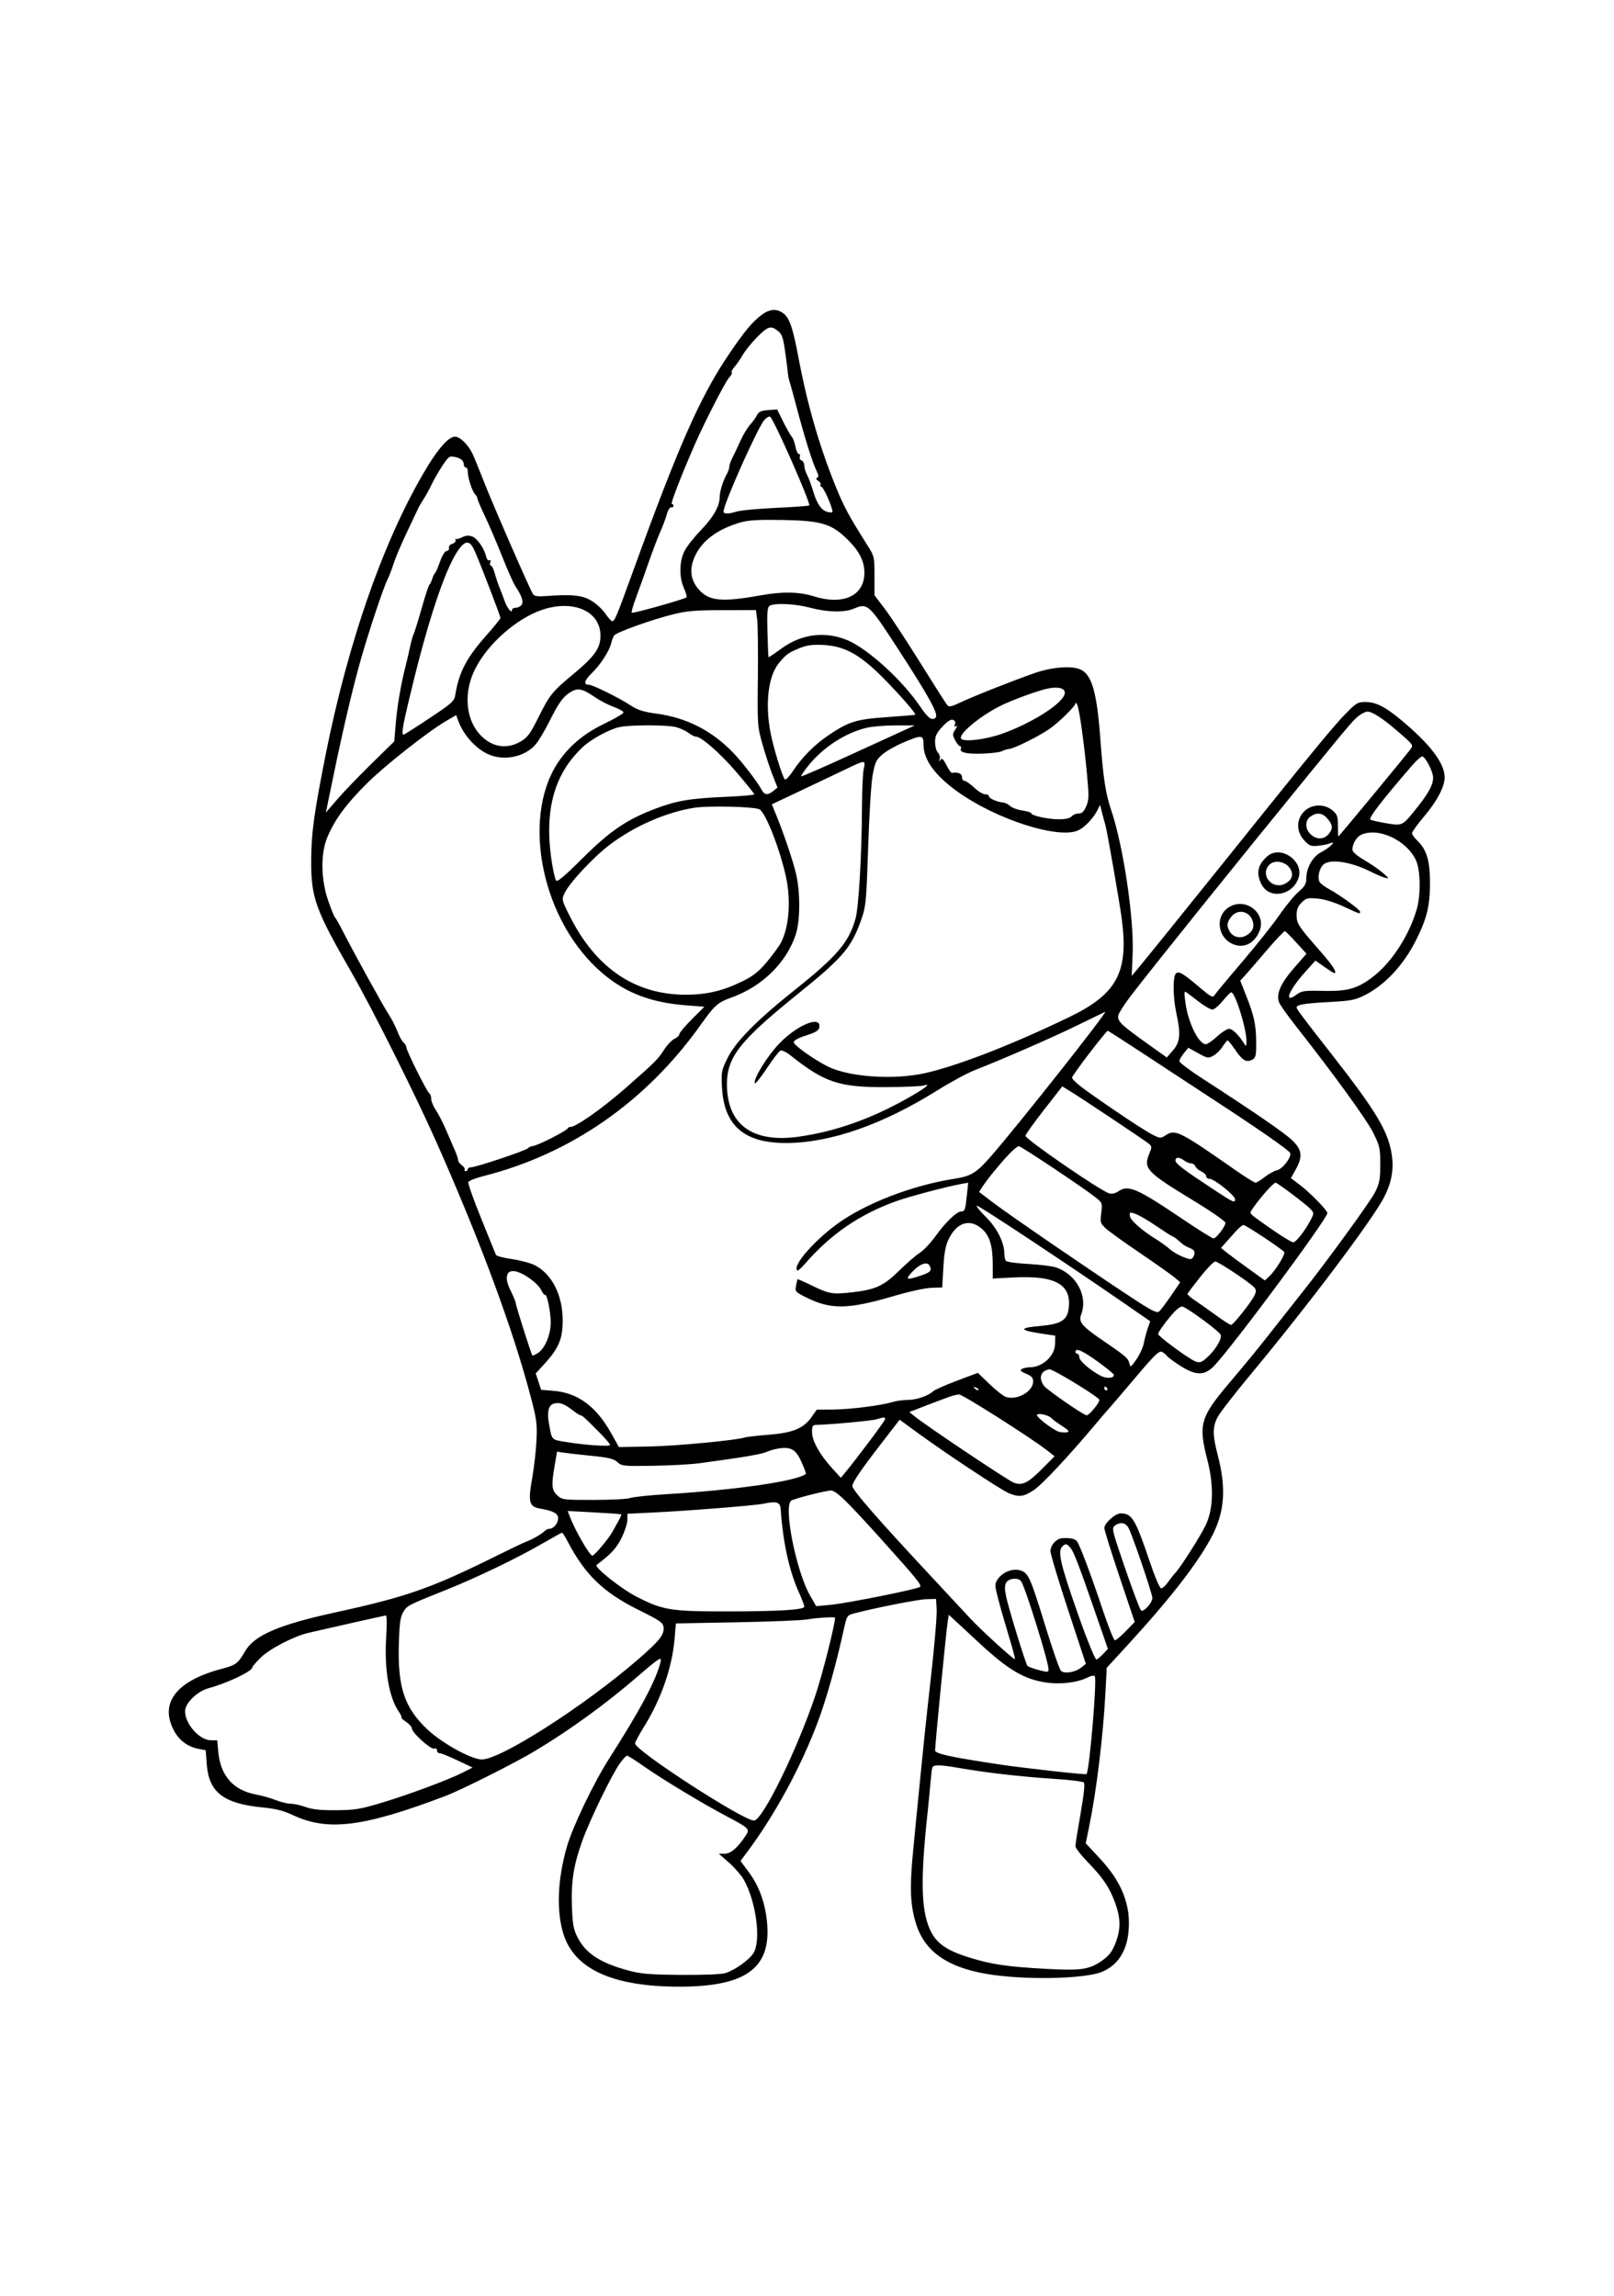 <?xml version="1.0" encoding="UTF-8" standalone="yes"?>
<svg xmlns="http://www.w3.org/2000/svg" width="1757" height="2500" viewBox="0 0 1762.5 2500" version="1.1" x="-10" y="-10">
  <g transform="translate(-10, -10) scale(1.008)">
    <path d="M834.815 347.396C824.525 355.158 815.81 365.758 798.392 391.692C768.181 436.673 744.712 489.923 696.483 622.917C677.667 674.804 675.856 679.167 673.127 679.167C672.177 679.167 668.76 675.358 665.533 670.702C662.306 666.046 655.388 659.729 650.158 656.665C640.279 650.873 629.348 649.84 600.331 651.948C592.323 652.531 588.681 651.933 587.335 649.817C583.679 644.06 543.831 552.706 534.254 528.125C528.898 514.375 523.113 500.313 521.396 496.875C516.623 487.317 508.081 479.167 502.835 479.167C496.381 479.167 485.873 490.515 473.342 511.019C427.373 586.238 387.467 699.1 362.658 824.05C350.208 886.756 347.221 908.467 347.05 937.5C346.806 978.577 351.292 991.152 390.527 1059.375C413.181 1098.767 460.381 1193.119 483.088 1244.406C530.473 1351.431 565.038 1444.688 584.483 1517.973C591.288 1543.619 591.948 1548.433 591.131 1566.452C590.631 1577.456 588.519 1596.056 586.433 1607.788C581.827 1633.708 583.152 1638.669 595.217 1640.671C609.169 1642.985 614.583 1645.913 614.583 1651.146C614.583 1656.463 609.598 1662.5 605.208 1662.5C603.654 1662.5 601.135 1663.746 599.61 1665.269C596.46 1668.421 586.394 1674.183 580.225 1676.365C577.944 1677.173 563.413 1684.108 547.933 1691.779C476.567 1727.15 451.098 1736.088 372.917 1753.198C311.631 1766.61 285.525 1777.879 275.402 1795.296C267.585 1808.74 265.754 1810.083 249.16 1814.529C199.938 1827.721 181.915 1852.283 199.192 1882.631C204.746 1892.385 214.065 1898.975 225.233 1901.044L232.758 1902.44 233.929 1917.904C236.217 1948.152 252.198 1960.39 294.792 1964.506C308.729 1965.854 317.038 1967.965 327.16 1972.731C364.996 1990.548 403.388 1985.767 492.06 1952.2C509.777 1945.492 567.8 1916.323 589.933 1902.996C627.629 1880.298 666.131 1852.356 700 1823.123C724.138 1802.285 727.108 1800.388 725.531 1806.806C720.642 1826.702 703.946 1858.106 669.898 1911.458C653.052 1937.854 630.329 1985.2 624.083 2006.919C613.913 2042.285 612.523 2076.204 620.217 2101.25C631.988 2139.571 673.702 2158.65 745.715 2158.65C817.344 2158.65 844.867 2139.077 841.052 2090.852C839.352 2069.346 832.727 2050.381 821.667 2035.358L812.129 2022.4 818.581 2013.804C849.271 1972.913 878.063 1919.854 896.394 1870.402C905.569 1845.656 915.525 1810.138 923.86 1772.431C927.356 1756.619 927.565 1756.281 935.065 1754.277C957.323 1748.331 1004.465 1739.038 1013.542 1738.806L1023.958 1738.542 1024.617 1748.958C1025.19 1758.015 1021.66 1796.323 1014.538 1858.333C1012.248 1878.271 1003.527 1965.169 998.752 2015.625C995.285 2052.277 996.185 2071.056 1002.346 2090.625C1011.658 2120.202 1035.592 2137.317 1077.979 2144.708C1118.017 2151.69 1184.731 2150.527 1203.917 2142.513C1220.419 2135.619 1230.294 2120.8 1232.427 2099.725C1235.354 2070.813 1225.64 2045.721 1201.473 2019.767L1186.135 2003.296 1189.94 1984.74C1197.823 1946.308 1205.046 1886.835 1207.463 1840.435L1208.885 1813.165 1231.646 1788.352C1277.819 1738.019 1307.733 1699.417 1322.746 1670.794C1336.733 1644.123 1338.554 1618.635 1329.065 1582.402C1323.485 1561.106 1323.465 1552.138 1328.971 1541.573C1331.425 1536.867 1347.237 1516.408 1364.113 1496.113C1427.456 1419.919 1497.04 1327.467 1509.554 1302.871C1518.985 1284.335 1520.867 1267.735 1515.785 1247.9C1510.323 1226.581 1495.663 1203.454 1453.252 1149.256C1422.196 1109.573 1414.583 1099.435 1414.583 1097.777C1414.583 1094.66 1422.71 1093.26 1449.267 1091.8C1473.748 1090.456 1477.935 1089.65 1488.679 1084.213C1510.638 1073.104 1530.848 1051.235 1544.371 1023.958C1555.869 1000.758 1559.1 987.256 1559.077 962.5C1559.054 938.321 1555.438 926.44 1545.113 916.64C1542.11 913.79 1539.64 910.279 1539.619 908.838C1539.6 907.396 1545.329 899.427 1552.35 891.129C1566.654 874.225 1574.95 858.567 1574.979 848.415C1575.025 833.054 1559.35 812.435 1527.435 785.875C1510.523 771.8 1500.273 766.667 1489.085 766.667C1480.792 766.667 1479.094 767.688 1467.383 779.688C1455.985 791.369 1432.25 819.988 1382.292 882.283C1373.125 893.715 1364.475 904.485 1363.071 906.221C1361.667 907.956 1349.948 922.55 1337.029 938.65C1296.456 989.223 1248.44 1048.665 1242.058 1056.221L1235.923 1063.481 1236.944 1039.554C1238.575 1001.269 1226.785 922.271 1213.696 883.788C1207.7 866.16 1205.096 849.163 1202.06 807.852C1198.325 757.004 1193.052 737.835 1181.135 731.806C1171.573 726.967 1149.883 728.592 1129.854 735.646C1105.14 744.352 1063.208 761.002 1049.608 767.51C1041.017 771.623 1038.058 772.231 1036.267 770.252C1035 768.852 1021.708 748.021 1006.729 723.958C991.75 699.896 974.5 673.646 968.394 665.625L957.292 651.042 957.292 630.05C957.292 609.748 957.058 608.69 950.169 597.758C928.919 564.052 924.1 555.065 914.494 531.25C897.335 488.702 884.283 443.273 874.994 393.75C869.015 361.875 865.333 350.892 858.935 345.86C851.623 340.108 843.817 340.604 834.815 347.396M829.979 371.49C824.125 377.431 817.177 386.042 814.54 390.625C811.9 395.208 807.858 401.065 805.558 403.638C803.256 406.21 801.944 408.89 802.644 409.59C803.344 410.288 802.027 412.869 799.719 415.325C795.785 419.513 773.431 463.027 763.048 486.717C748.483 519.94 736.004 552.083 737.669 552.083C738.721 552.083 739.583 553.021 739.583 554.167C739.583 555.313 738.44 556.015 737.044 555.729C735.648 555.442 733.475 558.958 732.219 563.542C730.96 568.125 727.813 576.563 725.223 582.292C722.631 588.021 716.927 603.021 712.544 615.625C708.16 628.229 702.019 645.373 698.894 653.723C695.767 662.073 693.69 669.383 694.273 669.969C695.392 671.088 751.669 655.275 753.663 653.281C754.298 652.646 753.048 648.198 750.881 643.396C745.454 631.358 745.794 613.967 751.677 602.683C754.194 597.858 761.958 588.015 768.929 580.808C782.592 566.69 789.446 554.729 789.569 544.792C789.65 538.29 793.083 527.238 797.458 519.408C798.856 516.904 800 513.465 800 511.765C800 510.063 801.367 506.017 803.04 502.773C804.71 499.529 808.617 491.25 811.719 484.375C814.821 477.5 819.665 469.356 822.483 466.279C825.302 463.2 828.681 458.529 829.994 455.896C831.875 452.123 834.44 450.96 842.098 450.402L851.817 449.696 858.35 462.869C861.944 470.115 866.104 477.448 867.596 479.167C869.085 480.885 870.935 485.808 871.706 490.104C872.475 494.402 874.1 497.917 875.317 497.917C876.533 497.917 877.019 499.246 876.396 500.869C875.773 502.494 876.61 504.34 878.256 504.971C879.902 505.602 881.25 508.113 881.25 510.55C881.25 512.988 882.596 517.471 884.242 520.513C885.888 523.554 888.846 531.494 890.819 538.156C895.106 552.635 900.112 559.554 907.296 560.927C911.908 561.808 912.429 561.365 911.271 557.533C908.217 547.425 901.433 533.333 899.621 533.333C898.548 533.333 898.215 532.454 898.879 531.377C899.544 530.302 898.427 528.373 896.398 527.09C893.965 525.552 893.54 524.404 895.148 523.719C896.981 522.938 896.917 521.285 894.888 517.069C889.748 506.379 881.708 480.633 871.998 443.75C868.829 431.719 865.715 420.469 865.075 418.75C864.438 417.031 863.713 413.188 863.467 410.208C863.221 407.229 861.867 396.673 860.458 386.75C858.308 371.6 857.052 368.046 852.625 364.563C844.948 358.523 841.815 359.481 829.979 371.49M838.058 461.002C830.919 468.833 793.75 552.152 793.75 560.327C793.75 563.125 799.175 563.09 808.348 560.231C812.35 558.983 831.362 557.229 850.598 556.333C869.833 555.438 886.031 554.246 886.592 553.685C888.602 551.675 848.208 460.048 844.229 457.588C843.152 456.923 840.375 458.458 838.058 461.002M489.1 510.831C485.096 516.906 479.823 526.094 477.383 531.25C474.942 536.406 471.077 543.438 468.794 546.875C466.512 550.313 463.804 555 462.777 557.292C461.75 559.583 456.208 571.302 450.465 583.333C444.719 595.365 438.379 610.365 436.373 616.667C434.369 622.969 431.356 630.783 429.681 634.033C425.475 642.194 409.733 689.31 401.081 719.642C392.344 750.267 381.831 794.904 371.038 847.206L362.942 886.442 375.538 871.867C382.465 863.85 399.138 846.51 412.588 833.333L437.046 809.375 438.502 791.671C440.148 771.669 443.923 749.133 448.969 729.167C450.85 721.719 453.252 711.406 454.306 706.25C455.36 701.094 457.102 695 458.175 692.708C459.248 690.417 463.171 677.76 466.892 664.583C470.613 651.406 474.302 640.156 475.09 639.583C475.877 639.01 477.244 636.198 478.125 633.333C479.006 630.469 480.365 627.656 481.142 627.083C481.919 626.51 484.383 620.885 486.615 614.583C489.05 607.713 491.917 603.106 493.775 603.079C495.479 603.052 496.625 601.525 496.321 599.683C496.006 597.783 497.585 595.86 499.975 595.235C502.29 594.631 503.865 592.877 503.475 591.34C503.085 589.8 503.127 589.15 503.569 589.894C504.012 590.635 507.035 589.917 510.288 588.294C514.49 586.198 517.702 585.913 521.379 587.31C527.006 589.45 534.25 599.752 536.519 608.84C537.338 612.121 538.888 613.971 540.16 613.185C541.546 612.329 541.877 613.112 541.044 615.283C540.313 617.19 540.585 618.75 541.648 618.75C542.713 618.75 544.675 622.735 546.01 627.604C547.348 632.473 549.621 639.271 551.065 642.708C552.506 646.146 554.942 652.533 556.477 656.902C559.313 664.979 564.583 671.494 564.583 666.921C564.583 665.635 566.344 664.583 568.496 664.583C570.646 664.583 573.488 663.281 574.806 661.692C577.454 658.502 575.225 651.519 568.304 641.308C566.229 638.246 559.769 623.715 553.948 609.017C548.127 594.319 539.7 574.613 535.223 565.229C530.746 555.844 527.083 547.24 527.083 546.106C527.083 544.975 525.877 542.808 524.404 541.294C521.317 538.123 516.667 523.488 516.667 516.946C516.667 514.5 515.729 512.5 514.583 512.5C513.438 512.5 512.485 511.329 512.469 509.896C512.41 505.265 509.515 502.638 502.877 501.198C496.79 499.877 495.919 500.485 489.1 510.831M813.023 571.867C788.592 578.675 771.45 590.942 763.415 607.367C756.365 621.775 757.513 634.048 766.913 644.752C778.025 657.41 791.788 658.696 834.375 651.054C857.638 646.879 875.71 647.215 891.331 652.11C923.85 662.304 946.735 651.446 946.35 626.008C946.165 613.663 940.61 602.906 928.025 590.521C910.763 573.533 899.871 570.242 858.333 569.462C832.871 568.985 821.123 569.608 813.023 571.867M507.54 600.531C494.185 618.04 476.279 669.706 458.217 742.848C446.377 790.781 444.26 802.083 447.125 802.083C447.833 802.083 460.458 794.063 475.177 784.258C500.023 767.706 502.029 765.881 503.19 758.738C507.158 734.325 515.346 718.706 536.929 694.377C545.265 684.983 552.083 676.517 552.083 675.563C552.083 673.66 532.35 622.163 524.925 604.688C519.404 591.694 515.071 590.656 507.54 600.531M843.75 662.456C841.175 664.083 840.752 669.115 841.337 691.069C841.727 705.721 842.25 717.919 842.496 718.175C842.744 718.431 849.265 714.035 856.985 708.406C878.571 692.671 905.031 689.627 928.888 700.14C951.088 709.921 987.552 743.3 1006.473 771.163C1015.49 784.44 1019.644 787.44 1023.569 783.515C1026.892 780.192 1016.821 761.669 984.962 712.5C950.823 659.813 950.138 659.173 934.696 665.625C924.481 669.894 906.198 669.469 887.642 664.533C871.304 660.19 849.004 659.133 843.75 662.456M596.875 666.931C569.3 676.398 538.529 703.556 524.856 730.49C509.715 760.325 515.588 794.431 538.419 809.235C549.371 816.335 562.138 816.413 574.019 809.45C581.487 805.073 584.35 801.158 593.454 782.885C605.421 758.865 608.183 755.446 630.852 736.588C654.348 717.042 660.417 708.433 660.417 694.658C660.417 668.181 630.833 655.273 596.875 666.931M737.769 672.025C715.031 677.773 678.033 691.081 675.377 694.469C674.34 695.792 672.827 699.688 672.015 703.125C670.056 711.415 660.34 726.406 651.158 735.304C643.046 743.167 641.671 747.917 647.506 747.917C651.871 747.917 680.104 761.86 693.75 770.756C700.869 775.398 707.381 777.435 720.817 779.227C753.698 783.613 781.446 797.802 804.667 822.108C814.6 832.502 830.498 853.308 835.146 861.996C838.152 867.613 841.769 867.906 847.752 863.021L852.217 859.375 846.879 845.833C843.942 838.385 839.027 823.385 835.956 812.5C830.473 793.069 830.381 791.742 830.944 739.65C831.258 710.467 830.913 682.21 830.177 676.856L828.837 667.121 792.848 667.16C762.19 667.194 754.031 667.915 737.769 672.025M876.042 708.358C864.135 713.192 861.502 715.096 853.788 724.454C842.167 738.552 838.575 768.348 844.681 800C847.858 816.465 857.479 847.819 860.206 850.594C861.09 851.494 865.104 847.275 869.125 841.219C878.979 826.381 892.367 812.921 907.363 802.771C929.34 787.896 937.342 785.41 970.819 783.056C987.425 781.89 1001.204 780.74 1001.442 780.504C1002.592 779.354 985.167 759.325 967.073 741.002C941.613 715.217 924.965 706.035 901.571 704.877C889.913 704.3 884.077 705.096 876.042 708.358M1144.792 752.165C1134.554 754.206 1105.381 764.904 1093.3 771.048C1070.879 782.448 1048.108 801.506 1051.108 806.358C1053.558 810.323 1077.877 807.394 1095.833 800.971C1124.225 790.815 1154.233 772.777 1161.702 761.379C1167.104 753.135 1159.821 749.167 1144.792 752.165M627.894 755.998C619.821 760.988 615.29 767.348 604.569 788.733C599.921 798.006 593.515 808.688 590.331 812.469C578.683 826.31 555.698 831.054 538.542 823.154C524.927 816.888 511.84 802.138 506.273 786.792L504.127 780.877 494.252 786.621C473.833 798.494 427.465 834.975 407.167 855.133C384.631 877.517 371.94 894.933 364.2 914.092C357.063 931.769 357.621 959.498 365.577 982.292C368.777 991.458 372.021 999.427 372.788 1000C373.556 1000.573 377.288 1007.135 381.081 1014.583C393.215 1038.404 425.29 1096.59 431.04 1105.208C434.098 1109.792 438.256 1117.921 440.283 1123.273C442.31 1128.625 445.327 1134.131 446.985 1135.508C448.644 1136.883 450 1139.117 450 1140.469C450 1144.069 472.304 1188.958 474.885 1190.554C476.094 1191.302 477.083 1194.071 477.083 1196.706C477.083 1199.344 479.383 1204.89 482.194 1209.031C485.004 1213.173 490.2 1223.383 493.738 1231.719C497.277 1240.054 501.54 1249.954 503.21 1253.717C504.883 1257.479 506.25 1261.725 506.25 1263.152C506.25 1264.579 508.075 1267.063 510.304 1268.669C512.535 1270.277 513.885 1272.358 513.306 1273.296C512.727 1274.233 513.248 1275 514.46 1275C515.673 1275 516.667 1274.063 516.667 1272.917C516.667 1271.771 518.306 1270.825 520.313 1270.815C525.727 1270.787 579.179 1252.904 581.858 1250.225C583.129 1248.954 585.279 1247.917 586.642 1247.917C591.179 1247.917 622.579 1232.092 625.233 1228.469C625.933 1227.51 626.871 1226.869 627.317 1227.04C631.673 1228.723 661.338 1208.052 687.525 1185.088C719.621 1156.94 722.6 1153.983 729.165 1143.754C732.606 1138.388 737.767 1132.931 740.629 1131.627C743.492 1130.323 745.854 1128.065 745.881 1126.606C745.906 1125.15 752.015 1117.865 759.454 1110.417L772.981 1096.875 752.638 1095.285C712.152 1092.123 683.306 1080.142 656.973 1055.55C593.927 996.671 574.579 885.779 617.294 828.125C629.275 811.952 644.3 799.95 665.073 789.96C676.227 784.598 685.367 779.221 685.385 778.017C685.402 776.81 680.663 774.115 674.852 772.025C669.042 769.935 659.744 765.1 654.19 761.279C640.844 752.098 635.831 751.092 627.894 755.998M1175.131 767.954C1174.95 771.16 1157.027 788.84 1146.875 795.825C1135.085 803.94 1109.223 816.856 1103.556 817.46C1100.931 817.74 1097.523 818.748 1095.981 819.7C1091.975 822.177 1066.342 823.71 1057.302 822.015C1051.827 820.988 1049.979 819.727 1050.802 817.581C1051.435 815.933 1051.069 814.583 1049.988 814.583C1048.908 814.583 1046.533 811.7 1044.71 808.175C1041.663 802.281 1041.675 801.34 1044.873 796.46C1046.921 793.333 1047.258 791.827 1045.696 792.794C1043.8 793.965 1043.431 793.421 1044.402 790.888C1045.275 788.613 1044.544 786.875 1042.358 786.035C1040.046 785.148 1036.383 787.485 1030.935 793.325C1024.425 800.306 1022.917 803.477 1022.917 810.188C1022.917 814.75 1024.315 819.85 1026.035 821.571C1027.765 823.3 1028.606 826.385 1027.923 828.492C1026.967 831.438 1027.156 831.635 1028.767 829.373C1030.394 827.085 1031.8 828.325 1035.25 835.09C1037.673 839.84 1040.342 843.621 1041.181 843.492C1047.885 842.46 1052.083 844.165 1052.083 847.917C1052.083 850.208 1053.294 852.083 1054.775 852.083C1056.254 852.083 1060.944 855.365 1065.196 859.375C1069.448 863.385 1074.8 866.667 1077.088 866.667C1079.377 866.667 1081.25 867.627 1081.25 868.802C1081.25 871.113 1089.842 874.919 1096.621 875.613C1098.933 875.848 1102.39 877.556 1104.3 879.408C1106.213 881.26 1112.121 883.429 1117.429 884.225C1122.74 885.021 1127.083 886.358 1127.083 887.196C1127.083 889.773 1145.277 893.75 1157.067 893.75C1164.456 893.75 1169.119 892.692 1170.833 890.625C1172.26 888.906 1175.644 887.5 1178.352 887.5C1182.056 887.5 1184.115 885.563 1186.648 879.688C1189.619 872.808 1189.731 868.767 1187.592 845.833C1184.408 811.677 1179.49 776.135 1177.14 770.292C1176.108 767.725 1175.204 766.673 1175.131 767.954M1483.363 780.631C1476.842 785.198 1474.677 787.71 1427.869 845.056C1350.952 939.292 1256.169 1057.229 1234.7 1085.417C1228.154 1094.01 1222.233 1103.24 1221.54 1105.927C1219.925 1112.198 1223.971 1116.215 1252.083 1136.26L1273.958 1151.858 1280.65 1144.158C1288.438 1135.2 1289.26 1126.375 1284.375 1104.167C1280.548 1086.765 1280.327 1063.775 1283.96 1060.76C1287.229 1058.048 1291.833 1060.819 1310.527 1076.75C1320.848 1085.544 1323.938 1087.24 1325.279 1084.844C1326.213 1083.175 1339.694 1066.919 1355.238 1048.719C1370.781 1030.517 1389.092 1007.492 1395.925 997.552C1402.758 987.61 1412.096 976.271 1416.675 972.352C1423.327 966.658 1425.008 963.8 1425.046 958.133C1425.121 946.335 1431.975 934.11 1441.129 929.442C1450.14 924.844 1458.713 916.467 1451.042 919.756C1448.75 920.738 1442.888 921.946 1438.013 922.44C1430.16 923.235 1428.435 922.575 1422.908 916.656C1414.113 907.242 1414.048 893.965 1422.756 885.256C1430.869 877.144 1444.775 876.665 1453.529 884.194C1458.635 888.585 1459.375 890.692 1459.375 900.854C1459.375 907.252 1459.519 912.49 1459.692 912.494C1460.346 912.506 1530.263 827.981 1537.888 817.96C1541.342 813.419 1541.115 813.098 1524.346 798.642C1507.579 784.19 1496.652 777.083 1491.192 777.083C1489.671 777.083 1486.148 778.679 1483.363 780.631M680.454 793.983C669.521 796.55 650.571 806.877 641.667 815.123C609.142 845.24 598.5 886.906 608.521 944.898C609.719 951.831 611.45 958.717 612.365 960.198C613.544 962.106 621.856 955.088 640.869 936.133C670.788 906.304 689.073 893.89 720.448 882.106C743.404 873.483 757.65 871.104 796.354 869.431C813.256 868.7 827.083 867.488 827.083 866.735C827.083 865.985 818.66 855.496 808.367 843.427C790.533 822.519 769.671 804.167 763.738 804.167C762.219 804.167 758.727 802.396 755.977 800.233C753.227 798.069 747.242 795.263 742.675 793.994C732.873 791.273 692.029 791.267 680.454 793.983M948.642 794.625C925.427 800.256 901.246 816.031 885.481 835.829C880.827 841.677 877.377 846.823 877.819 847.263C878.26 847.704 901.946 837.375 930.456 824.31C958.967 811.246 986.51 798.633 991.667 796.288L1001.042 792.019 980.208 792.019C968.75 792.021 954.546 793.192 948.642 794.625M988.042 810.788C979.746 814.331 969.631 820.15 965.567 823.719C959.146 829.356 957.798 832.26 955.296 845.833C953.688 854.563 951.535 889.046 950.423 923.958C948.648 979.592 947.927 987.925 943.871 999.817C932.694 1032.569 924.115 1042.808 873.917 1083.308C810.673 1134.333 797.14 1151.785 797.452 1181.915C797.898 1224.935 825.533 1244.713 875.342 1237.654C914.556 1232.096 952.575 1218.729 992.11 1196.596C1012.021 1185.45 1019.954 1179.265 1010.483 1182.271C1007.944 1183.077 989.779 1183.842 970.119 1183.969C919.05 1184.302 903.315 1179.063 865.862 1149.248C861.746 1145.971 857.065 1143.792 855.463 1144.406C853.86 1145.021 847.123 1153.765 840.49 1163.84C833.854 1173.912 828.056 1181.042 827.602 1179.679C826.029 1174.965 840.679 1151.05 853.448 1137.49C872.921 1116.81 899.521 1105.698 897.542 1119.071C897.021 1122.596 893.923 1124.527 883.333 1127.935C874.973 1130.625 869.792 1133.438 869.792 1135.283C869.792 1138.465 890.631 1153.377 906.25 1161.375C928.977 1173.01 977.99 1176.465 1012.002 1168.829C1047.515 1160.854 1106.05 1138.117 1167.91 1108.269C1220.154 1083.06 1232.754 1059.575 1225.15 1001.571C1222.708 982.942 1209.002 904.506 1207.294 899.39C1206.833 898.006 1205.377 892.673 1204.06 887.54L1201.663 878.202 1198.5 884.415C1194.325 892.617 1185.725 901.75 1178.75 905.394C1158.281 916.087 1089.656 894.317 1046.898 863.565C1022.733 846.185 1010.417 829.131 1010.417 813.052C1010.417 802.094 1008.783 801.929 988.042 810.788M1539.481 835.688C1506.423 874.035 1492.052 892.758 1494.59 894.179C1496.077 895.01 1504.002 896.798 1512.204 898.154C1529.492 901.008 1529.154 901.188 1545.777 880.208C1557.919 864.885 1562.51 856.171 1562.467 848.542C1562.429 842.36 1554.623 826.856 1550.94 825.648C1549.738 825.254 1544.581 829.773 1539.481 835.688M929.021 838.177C921.492 841.815 899.752 852.165 880.708 861.177L846.083 877.56 850.469 888.26C858.977 909.01 868.902 938.381 872.331 952.96C877.05 973.021 876.865 1003.906 871.935 1018.75C861.875 1049.054 835.963 1074.598 803.125 1086.579C787.113 1092.421 784.527 1094.713 768.338 1117.396C709.367 1200.031 628.054 1256.492 533.61 1280.381C525.169 1282.517 517.81 1285.442 517.258 1286.881C516.706 1288.321 523.019 1306.158 531.29 1326.521C539.558 1346.881 546.71 1364.527 547.183 1365.731C547.656 1366.935 555.471 1369.002 564.548 1370.325C573.625 1371.648 584.756 1374.621 589.283 1376.929C607.79 1386.373 619.431 1409.298 619.506 1436.458C619.563 1456.446 615.371 1466.648 600.285 1483.227L590.302 1494.2 593.225 1503.077L596.148 1511.954 609.302 1513.01C635.752 1515.133 655.65 1529.696 671.977 1558.879L680.415 1573.958 713.644 1573.369C742.242 1572.863 809.26 1566.458 817.173 1563.477C818.613 1562.935 830.104 1561.652 842.708 1560.629C869.204 1558.477 880.377 1553.819 889.294 1541.202L894.792 1533.423 912.5 1533.313C930.894 1533.198 964.442 1528.94 977.069 1525.119C981.073 1523.908 988.369 1522.917 993.283 1522.917C1002.625 1522.917 1015.219 1518.623 1020.869 1513.51C1022.69 1511.86 1034.323 1506.702 1046.721 1502.046L1069.26 1493.579 1082.058 1505.869C1089.098 1512.629 1097.033 1518.85 1099.694 1519.694C1111.904 1523.569 1129.167 1513.746 1129.167 1502.925C1129.167 1498.881 1127.442 1496.983 1121.519 1494.508C1115.675 1492.067 1114.569 1490.871 1116.831 1489.438C1118.458 1488.406 1122.417 1487.55 1125.625 1487.531C1139.54 1487.456 1152.673 1475.213 1152.944 1462.067L1153.125 1453.248 1142.708 1451.74C1113.477 1447.508 1111.942 1444.971 1137.26 1442.729C1158.408 1440.858 1165.59 1436.735 1167.398 1425.427C1171.76 1398.144 1154.244 1387.79 1107.813 1390.21L1085.417 1391.377 1085.417 1376.819C1085.417 1355.933 1082.127 1344.952 1073.638 1337.498C1060.592 1326.044 1046.446 1330.479 1037.575 1348.804C1034.296 1355.579 1032.796 1363.692 1031.896 1379.525L1030.673 1401.042 1018.981 1401.402C1012.381 1401.604 994.592 1405.504 978.125 1410.356C929.363 1424.727 910.354 1425.133 884.41 1412.362C871.483 1405.998 871.075 1405.556 872.273 1399.242C872.956 1395.648 873.71 1392.456 873.95 1392.148C874.19 1391.84 880.85 1394.752 888.754 1398.621C908.235 1408.156 911.554 1408.717 933.638 1406.215C958.558 1403.392 967.429 1399.219 984.708 1382.19C992.546 1374.467 1002.34 1366.013 1006.473 1363.402C1010.604 1360.794 1018.279 1352.64 1023.529 1345.285C1033.881 1330.775 1046.329 1318.75 1050.992 1318.75C1055.129 1318.75 1055.642 1317.358 1057.323 1301.567L1058.819 1287.506 1051.804 1288.779C1035.708 1291.7 995.021 1302.465 980.858 1307.55C941.015 1321.858 909.571 1343.485 881.642 1375.79C877.848 1380.179 874.219 1383.248 873.579 1382.608C868.427 1377.454 890.86 1351.308 916.667 1332.39C947.042 1310.119 998.115 1290.385 1043.75 1283.283C1062.481 1280.369 1067.815 1277 1084.827 1257.327C1115.919 1221.379 1211.479 1100.313 1207.09 1102.431C1206.056 1102.931 1192.083 1109.719 1176.042 1117.517C1148.371 1130.965 1097.463 1153.188 1065.625 1165.715C1057.604 1168.871 1039.792 1178.498 1026.042 1187.11C966.544 1224.379 910.219 1244.152 862.5 1244.527C816.335 1244.888 794.254 1225.927 792.056 1184.033C791.192 1167.577 791.533 1165.773 798.021 1152.598C806.798 1134.769 829.908 1111.327 870.833 1078.744C916.835 1042.119 929.665 1027.019 936.85 1001.042C940.204 988.915 943.554 930.563 943.729 881.25C943.796 862.344 944.667 843.36 945.665 839.063C947.888 829.483 947.094 829.442 929.021 838.177M761.931 881.296C731.725 886.067 697.454 901.025 670.904 921.031C652.99 934.531 627.019 962.294 621.521 973.821C618.269 980.64 618.36 981.035 627.179 998.667C655.396 1055.088 698.085 1083.96 753.125 1083.85C775.621 1083.804 793.525 1079.54 814.219 1069.296C826.256 1063.338 831.9 1058.852 840.933 1048.058C847.233 1040.533 854.079 1031.094 856.146 1027.083C864.692 1010.5 866.894 981.948 861.558 956.906C855.179 926.975 839.431 886.598 832.74 883.015C827.152 880.025 777.598 878.823 761.931 881.296M1429.631 890.744C1423.483 895.048 1423.575 904.183 1429.821 910.054C1436.375 916.21 1444.513 915.877 1449.733 909.242C1454.331 903.396 1453.75 899.417 1447.244 892.188C1442.308 886.704 1436.121 886.198 1429.631 890.744M1484.092 910.771C1479.363 913.06 1475 920.727 1475 926.748C1475 929.004 1479.94 933.281 1488.021 938.019C1495.183 942.219 1504.323 948.55 1508.333 952.09C1514.958 957.938 1515.15 958.396 1510.417 957.117C1507.552 956.344 1500.615 953.4 1494.998 950.577C1472.627 939.331 1449.6 936.133 1443.056 943.367C1438.415 948.494 1436.838 958.65 1440.083 962.5C1441.533 964.219 1445.998 967.406 1450.006 969.585C1461.681 975.929 1483.333 991.698 1483.333 993.856C1483.333 996.585 1483.744 996.715 1465.556 988.31C1455.373 983.606 1444.798 980.383 1437.317 979.704C1426.488 978.723 1424.848 979.129 1419.971 984.006C1416.056 987.923 1414.583 991.571 1414.583 997.358C1414.583 1006.746 1416.321 1009.444 1438.998 1035.279C1453.827 1052.173 1459.163 1060.417 1455.269 1060.417C1454.729 1060.417 1449.938 1057.371 1444.621 1053.646L1434.954 1046.875 1423.831 1059.271C1405.84 1079.321 1400.104 1094.367 1414.515 1083.713C1420.046 1079.625 1422.85 1079.231 1443.135 1079.694C1470.317 1080.315 1481.015 1077.196 1498.329 1063.598C1517.954 1048.188 1536.419 1019.527 1544.583 991.808C1549.225 976.05 1548.915 949.275 1543.965 938.373C1533.942 916.308 1502.548 901.833 1484.092 910.771M1383.008 933.74C1372.521 942.842 1370.529 951.633 1376.231 963.65C1384.429 980.921 1410.244 976.754 1416.725 957.113C1422.704 939 1397.263 921.365 1383.008 933.74M1384.79 943.292C1374.685 954.456 1388.438 970.598 1402.052 963.558C1410.175 959.358 1411.9 952.988 1406.783 946.104C1401.55 939.065 1389.956 937.581 1384.79 943.292M1341.304 988.983C1326.769 998 1328.263 1020.117 1343.956 1028.231C1356.09 1034.506 1368.435 1029.165 1374.313 1015.096C1382.396 995.752 1359.54 977.671 1341.304 988.983M1343.902 999.24C1339.046 1005.413 1338.583 1008.823 1341.794 1014.821C1345.379 1021.521 1353.513 1023.538 1360.442 1019.446C1367.24 1015.431 1369.283 1010.006 1366.629 1003.027C1362.769 992.875 1350.515 990.833 1343.902 999.24M1382.15 1035.831C1372.106 1047.635 1361.556 1059.838 1358.706 1062.95L1353.523 1068.608 1360.015 1085.04C1368.648 1106.885 1370.721 1116.675 1370.783 1135.865C1370.827 1149.933 1370.304 1152.221 1366.588 1154.208C1360.223 1157.615 1355.946 1155.175 1348.179 1143.71C1344.313 1138.004 1340.563 1133.369 1339.846 1133.415C1339.129 1133.458 1336.667 1136.471 1334.375 1140.108C1332.083 1143.746 1327.6 1148.165 1324.41 1149.925C1318.94 1152.946 1318.017 1152.794 1307.958 1147.225L1297.304 1141.325 1292.477 1147.225C1289.823 1150.471 1287.617 1154.327 1287.575 1155.798C1287.533 1157.267 1298.517 1165.592 1311.979 1174.298C1368.063 1210.563 1401.565 1233.598 1409.896 1241.625C1420.535 1251.875 1421.402 1259.315 1413.585 1273.3L1408.419 1282.542 1418.529 1290.252C1429.625 1298.715 1447.917 1317.492 1447.917 1320.421C1447.917 1326.569 1346.179 1463.908 1325.306 1485.938C1314.946 1496.873 1305.354 1496.792 1288.075 1485.625C1281.16 1481.156 1274.869 1476.473 1274.094 1475.219C1273.319 1473.965 1270.985 1472.031 1268.91 1470.919C1265.7 1469.2 1261.304 1473.433 1239.394 1499.35C1225.235 1516.098 1212.652 1530.829 1211.431 1532.088C1210.208 1533.346 1203.698 1540.938 1196.96 1548.958C1167.223 1584.358 1138.815 1614.7 1129.842 1620.644C1118.935 1627.867 1113.685 1628.504 1102.752 1623.938C1094.246 1620.383 1034.079 1580.56 1004.263 1558.748L984.565 1544.34 966.379 1567.854C942.898 1598.21 933.333 1612.192 933.333 1616.154C933.333 1620.723 961.344 1652.754 1023.963 1719.792C1038.948 1735.833 1055.39 1753.527 1060.5 1759.108C1071.656 1771.298 1108.388 1804.806 1109.44 1803.756C1109.848 1803.346 1106.908 1792.256 1102.906 1779.11C1098.904 1765.965 1093.725 1747.894 1091.398 1738.952C1087.452 1723.8 1087.396 1722.346 1090.558 1717.517C1095.744 1709.602 1106.633 1705.16 1114.994 1707.55C1123.981 1710.119 1125.933 1714.448 1142.792 1769.215C1150.298 1793.594 1157.721 1814.833 1159.287 1816.413C1162.906 1820.054 1174.917 1818.048 1181.527 1812.694L1186.269 1808.856 1167.092 1750.619C1156.546 1718.59 1147.917 1689.879 1147.917 1686.817C1147.917 1680.125 1154.471 1673.008 1160.938 1672.677C1169.138 1672.256 1173.89 1673.188 1176.34 1675.692C1179.188 1678.604 1191.185 1710.446 1205.319 1752.604C1210.983 1769.504 1216.594 1783.333 1217.783 1783.333C1218.975 1783.333 1224.279 1778.879 1229.573 1773.438L1239.196 1763.542 1222.765 1714.583C1213.727 1687.656 1206.315 1663.892 1206.292 1661.773C1206.235 1656.504 1218.096 1645.833 1224.008 1645.833C1236.198 1645.833 1239.958 1652.042 1255.24 1697.396C1261.108 1714.81 1266.34 1727.083 1267.896 1727.083C1269.356 1727.083 1272.692 1724.038 1275.31 1720.313C1277.929 1716.588 1281.444 1712.135 1283.121 1710.417C1288.571 1704.831 1310.556 1670.248 1316.183 1658.408C1324.458 1640.996 1325.077 1615.64 1317.902 1587.858C1308.052 1549.717 1310.25 1541.823 1340.831 1505.51C1366.117 1475.485 1371.635 1468.708 1393.669 1440.625C1404.458 1426.875 1416.623 1411.446 1420.704 1406.34C1445.935 1374.763 1494.802 1307.577 1499.563 1297.917C1504.442 1288.013 1505.208 1283.898 1505.208 1267.596C1505.208 1250.013 1504.683 1247.681 1497.481 1233.221C1490.425 1219.056 1455.085 1170.329 1413.8 1117.844C1404.846 1106.458 1396.66 1094.883 1395.608 1092.119C1392.204 1083.165 1397.217 1071.617 1411.719 1054.985L1425.281 1039.435 1414.452 1027.529C1408.496 1020.981 1402.898 1015.344 1402.017 1014.998C1401.133 1014.654 1392.192 1024.029 1382.15 1035.831M1294.217 1092.885C1297.075 1114.221 1308.565 1137.5 1316.235 1137.5C1317.935 1137.5 1323.394 1133.75 1328.367 1129.167C1333.34 1124.583 1339.219 1120.833 1341.435 1120.833C1345.16 1120.833 1351.685 1127.202 1357.69 1136.7C1359.935 1140.25 1360.181 1140.029 1360.263 1134.375C1360.46 1121.013 1348.096 1081.25 1343.744 1081.25C1342.877 1081.25 1338.713 1085.469 1334.487 1090.625C1330.26 1095.781 1325.227 1099.977 1323.298 1099.948C1321.369 1099.921 1315.204 1096.404 1309.596 1092.135C1303.987 1087.867 1297.819 1083.194 1295.885 1081.752C1292.64 1079.325 1292.513 1080.167 1294.217 1092.885M1190.329 1146.927C1180.179 1160.131 1171.606 1172.144 1171.277 1173.619C1170.948 1175.094 1177.979 1181.519 1186.902 1187.896C1215.081 1208.035 1249.367 1230.842 1258.346 1235.423C1266.342 1239.502 1267.385 1239.592 1271.971 1236.588C1283.258 1229.192 1286.585 1230.821 1348.546 1274.088C1359.085 1281.448 1368.752 1287.477 1370.025 1287.485C1371.3 1287.494 1375.802 1284.752 1380.029 1281.392C1384.256 1278.033 1390.246 1274.721 1393.338 1274.035C1399.362 1272.696 1409.321 1259.744 1407.656 1255.408C1406.521 1252.45 1373.121 1229.213 1323.606 1196.931C1304.321 1184.36 1271.092 1162.563 1249.765 1148.494C1228.438 1134.427 1210.492 1122.917 1209.885 1122.917C1209.279 1122.917 1200.479 1133.721 1190.329 1146.927M1140.779 1208.777C1129.813 1222.856 1120.84 1235.4 1120.838 1236.654C1120.831 1240.527 1202.86 1296.906 1211.867 1299.219C1214.458 1299.885 1218.496 1298.956 1221.183 1297.073C1232.169 1289.377 1241.09 1293.213 1291.821 1327.435C1308.521 1338.7 1323.24 1347.917 1324.527 1347.917C1327.548 1347.917 1337.5 1334.91 1337.5 1330.963C1337.5 1329.285 1321.608 1318.29 1301.767 1306.24C1251.806 1275.898 1248.29 1272.09 1255.131 1255.715C1257.892 1249.106 1257.844 1248.135 1254.61 1245.371C1250.733 1242.054 1180.858 1195.44 1168.379 1187.844L1160.717 1183.179 1140.779 1208.777M1102.89 1256.771C1093.108 1267.09 1079.267 1284.065 1074.162 1292.004L1070.596 1297.548 1086.86 1309.879C1104.242 1323.058 1189.315 1381.39 1234.938 1411.412C1257.25 1426.096 1263.158 1429.129 1265.558 1427.14C1267.194 1425.781 1273.033 1418.081 1278.538 1410.025L1288.542 1395.379 1281.923 1389.852C1278.283 1386.813 1261.502 1374.973 1244.631 1363.54C1227.76 1352.108 1211.179 1340.158 1207.783 1336.985C1202.004 1331.588 1201.694 1330.515 1202.948 1320.296C1204.267 1309.552 1204.16 1309.275 1196.463 1303.179C1183.352 1292.8 1116.04 1247.917 1113.585 1247.917C1112.319 1247.917 1107.506 1251.902 1102.89 1256.771M1283.333 1263.529C1283.333 1266.917 1292.335 1273.679 1328.125 1297.181C1345.877 1308.84 1347.917 1309.692 1347.917 1305.463C1347.917 1301.404 1325.377 1283.338 1320.313 1283.335C1318.308 1283.333 1316.667 1282.077 1316.667 1280.544C1316.667 1279.008 1314.296 1276.673 1311.4 1275.352C1308.502 1274.033 1305.59 1271.537 1304.927 1269.81C1304.265 1268.081 1302.181 1266.638 1300.298 1266.6C1298.415 1266.565 1295.054 1265.158 1292.831 1263.475C1287.629 1259.542 1283.333 1259.565 1283.333 1263.529M1384.106 1294.271C1375.798 1303.206 1364.583 1317.906 1364.583 1319.863C1364.583 1321.777 1367.206 1323.817 1389.938 1339.567C1399.871 1346.45 1409.321 1352.083 1410.938 1352.083C1414.035 1352.083 1424.058 1339.16 1430.073 1327.415C1433.463 1320.796 1433.45 1320.248 1429.84 1316.242C1425.479 1311.408 1393.806 1287.5 1391.76 1287.5C1391.013 1287.5 1387.569 1290.546 1384.106 1294.271M1077.571 1324.223C1089.763 1336.221 1097.881 1352.123 1097.948 1364.142C1097.967 1367.248 1098.669 1370.825 1099.51 1372.088C1100.379 1373.39 1110.954 1374.913 1123.958 1375.606C1136.563 1376.281 1150.156 1377.981 1154.167 1379.388C1176.24 1387.123 1188.698 1410.617 1181.194 1430.354C1178.056 1438.606 1181.854 1443.004 1206.752 1459.952C1230.06 1475.819 1232.469 1478.002 1233.673 1484.375C1234.325 1487.823 1235.594 1486.9 1241.021 1479.035C1244.629 1473.806 1248.263 1465.838 1249.096 1461.327C1249.927 1456.815 1251.823 1449.644 1253.308 1445.39L1256.01 1437.654 1226.444 1417.229C1165.681 1375.256 1070.95 1312.5 1068.352 1312.5C1066.873 1312.5 1071.021 1317.775 1077.571 1324.223M1233.9 1323.51C1234.394 1328.204 1246.523 1338.948 1262.552 1348.888C1267.679 1352.067 1274.219 1356.827 1277.083 1359.467C1279.948 1362.104 1286.369 1365.879 1291.352 1367.856C1299.019 1370.898 1300.698 1371.002 1302.258 1368.538C1305.425 1363.538 1304.365 1360.39 1298.802 1358.273C1295.85 1357.152 1292.133 1355.065 1290.54 1353.638C1284.487 1348.213 1281.39 1345.833 1280.377 1345.833C1279.8 1345.833 1271.994 1340.84 1263.029 1334.735C1254.065 1328.631 1243.738 1322.594 1240.079 1321.319C1233.885 1319.158 1233.458 1319.31 1233.9 1323.51M1348.806 1340.104C1345.406 1343.829 1340.388 1349.435 1337.652 1352.567L1332.677 1358.258 1338.567 1362.983C1341.806 1365.581 1352.502 1373.502 1362.333 1380.583L1380.208 1393.456 1384.935 1389.035C1391.929 1382.496 1402.619 1365.052 1401.121 1362.627C1399.367 1359.79 1359.504 1333.333 1356.981 1333.333C1355.883 1333.333 1352.204 1336.379 1348.806 1340.104M1310.146 1389.727C1302.846 1398.973 1296.648 1407.175 1296.369 1407.956C1296.092 1408.737 1299.373 1411.696 1303.66 1414.531C1307.95 1417.367 1318.246 1424.633 1326.542 1430.677C1334.84 1436.721 1342.488 1441.667 1343.54 1441.667C1345.904 1441.667 1365.921 1416.419 1369.115 1409.408C1370.875 1405.544 1370.823 1403.54 1368.902 1401.227C1364.787 1396.267 1329.777 1372.917 1326.458 1372.917C1324.785 1372.917 1317.444 1380.481 1310.146 1389.727M998.958 1383.333C989.925 1392.583 991.525 1393.592 1006.919 1388.346C1017.758 1384.652 1019.346 1383.146 1017.492 1378.313C1015.275 1372.533 1007.429 1374.658 998.958 1383.333M559.183 1388.567C558.298 1392.09 559.648 1397.435 563.31 1404.921C566.302 1411.035 568.75 1417.077 568.75 1418.344C568.75 1420.808 585.44 1473.415 586.65 1474.76C587.046 1475.202 589.831 1473.952 592.838 1471.981C600.356 1467.054 606.548 1452.117 606.548 1438.898C606.548 1427.719 602.381 1407.342 600.483 1409.24C599.898 1409.825 597.908 1407.283 596.063 1403.59C592.008 1395.475 574.115 1383.333 566.208 1383.333C561.846 1383.333 560.185 1384.569 559.183 1388.567M1282.104 1427.556C1274.023 1436.294 1264.583 1449.202 1264.583 1451.517C1264.583 1453.958 1297.896 1478.469 1304.765 1481.081C1309.373 1482.833 1311.26 1482.354 1316.227 1478.175C1325.592 1470.294 1333.892 1457.123 1332.417 1452.479C1331.302 1448.965 1298.56 1424.631 1291.09 1421.765C1289.617 1421.2 1285.573 1423.806 1282.104 1427.556M1175 1470.833C1175 1471.979 1175.938 1472.917 1177.083 1472.917C1178.229 1472.917 1179.167 1474.558 1179.167 1476.563C1179.167 1480.458 1190.348 1490.315 1201.721 1496.444C1208.333 1500.008 1216.667 1499.669 1216.667 1495.835C1216.667 1494.844 1208.785 1488.346 1199.154 1481.392C1182.602 1469.442 1175 1466.119 1175 1470.833M1141.146 1491.833C1139.142 1493.002 1137.5 1496.15 1137.5 1498.831C1137.5 1501.513 1139.142 1505.598 1141.146 1507.913C1145.604 1513.058 1184.104 1539.583 1187.117 1539.583C1190.138 1539.583 1202.127 1524.673 1200.813 1522.548C1198.281 1518.45 1150.696 1489.515 1146.706 1489.646C1145.654 1489.681 1143.15 1490.665 1141.146 1491.833M1066.11 1510.675C1067.525 1512.1 1069.206 1512.74 1069.846 1512.098C1070.487 1511.456 1069.331 1510.292 1067.277 1509.508C1064.308 1508.379 1064.069 1508.617 1066.11 1510.675M1206.25 1510.417C1206.25 1511.563 1207.244 1512.5 1208.456 1512.5C1209.669 1512.5 1210.083 1511.563 1209.375 1510.417C1208.667 1509.271 1207.675 1508.333 1207.169 1508.333C1206.663 1508.333 1206.25 1509.271 1206.25 1510.417M1042.708 1518.15C1040.417 1518.7 1028.76 1522.95 1016.804 1527.592L995.069 1536.031 1001.179 1540.998C1013.563 1551.058 1101.263 1609.773 1107.813 1612.388C1117.248 1616.152 1123.467 1613.135 1139.388 1597.073L1152.404 1583.938 1144.431 1577.702C1126.546 1563.713 1052.113 1516.452 1048.685 1516.908C1047.69 1517.042 1045 1517.6 1042.708 1518.15M609.39 1527.077C604.131 1528.923 602.45 1536.135 604.533 1547.917C607.877 1566.831 607.013 1565.84 622.358 1568.358C644.073 1571.925 670.838 1573.746 670.792 1571.654C670.771 1570.629 665.848 1564.817 659.854 1558.737C643.852 1542.504 640.654 1539.583 638.867 1539.583C637.981 1539.583 633.796 1536.888 629.565 1533.592C620.842 1526.794 615.302 1525.004 609.39 1527.077M1133.333 1539.323C1133.333 1542.244 1151.681 1556.069 1157.496 1557.529C1160.067 1558.175 1163.885 1558.35 1165.981 1557.919C1168.904 1557.319 1167.606 1555.725 1160.417 1551.083C1155.26 1547.754 1150.092 1543.927 1148.929 1542.581C1146.025 1539.215 1133.333 1536.563 1133.333 1539.323M959.375 1543.929C954.2 1545.504 905.975 1549.919 893.229 1549.981C890.404 1549.996 889.588 1551.76 889.602 1557.813C889.627 1567.19 897.923 1582.088 911.358 1596.875L920.821 1607.292 925.129 1602.083C938.919 1585.417 968.75 1545.529 968.75 1543.758C968.75 1541.335 967.835 1541.352 959.375 1543.929M848.958 1576.392C846.667 1576.89 842.917 1578.146 840.625 1579.183C834.969 1581.74 815.327 1585.054 767.708 1591.488C758.542 1592.725 735.883 1593.975 717.358 1594.265C685.383 1594.765 683.429 1594.565 678.817 1590.304C674.885 1586.673 669.587 1585.377 651.042 1583.508C638.438 1582.238 624.808 1580.694 620.754 1580.075L613.385 1578.95 610.858 1593.681C607.106 1615.569 607.542 1620.663 613.65 1626.323C618.788 1631.088 620.098 1631.25 653.096 1631.25C671.869 1631.25 689.69 1630.315 692.698 1629.171C695.704 1628.027 713.813 1626.138 732.938 1624.973C808.11 1620.392 873.829 1610.769 883 1603.002C883.392 1602.671 881.192 1596.792 878.115 1589.933C871.608 1575.435 865.779 1572.727 848.958 1576.392M887.5 1625.769C877.76 1628.265 868.621 1631.044 867.188 1631.944C858.281 1637.538 872.415 1708.771 887.667 1735.165L894.142 1746.373 909.05 1745.004C927.083 1743.346 1004.183 1727.9 1006.629 1725.454C1008.627 1723.456 1003.265 1716.856 965.669 1675.025C927.233 1632.258 915.385 1620.796 909.856 1621.031C907.3 1621.14 897.24 1623.271 887.5 1625.769M836.458 1635.433C826.856 1637.4 755.208 1643.079 716.146 1644.969L689.583 1646.252 689.583 1653.002C689.583 1656.715 686.7 1665.521 683.175 1672.573C677.567 1683.798 672.029 1689.785 656.25 1701.681C653.219 1703.969 682.571 1727.344 699.365 1736.017C727.36 1750.477 736.446 1752.017 793.95 1752.052C853.104 1752.09 881.25 1750.413 881.25 1746.852C881.25 1745.463 878.544 1738.338 875.235 1731.017C864.925 1708.196 858.102 1676.99 855.704 1641.667C855.144 1633.431 851.69 1632.313 836.458 1635.433M627.169 1649.181C632.915 1664.294 648.698 1691.667 651.669 1691.667C653.765 1691.667 668.871 1673.808 672.917 1666.55C674.635 1663.465 677.752 1657.925 679.842 1654.235C681.931 1650.548 683.338 1647.246 682.967 1646.9C682.596 1646.554 669.381 1645.59 653.6 1644.756L624.91 1643.242 627.169 1649.181M1217.763 1659.079C1214.069 1661.779 1214.571 1663.875 1228.8 1705.306C1237 1729.177 1244.725 1749.702 1245.967 1750.917C1248.55 1753.44 1258.321 1742.813 1258.302 1737.5C1258.283 1732.585 1235.652 1666.294 1232.183 1661.002C1228.658 1655.619 1223.444 1654.925 1217.763 1659.079M597.917 1678.279C570.129 1694.371 527.056 1715.14 493.863 1728.448C451.265 1745.527 451.002 1745.66 446.777 1752.758C443.592 1758.115 442.681 1764.663 442.008 1787.11C440.596 1834.188 448.027 1856.44 473.038 1880.033C488.792 1894.894 520.802 1912.515 531.983 1912.479C552.431 1912.417 642.492 1854.777 700.556 1804.592C724.196 1784.158 729.704 1777.267 728.785 1769.275C728.2 1764.185 725.112 1762.046 701.285 1750.223C663.752 1731.598 643.61 1712.138 625.044 1676.563C622.202 1671.121 619.39 1666.7 618.794 1666.742C618.196 1666.781 608.802 1671.973 597.917 1678.279M1160.833 1681.667C1155.488 1687.013 1158.446 1699.935 1177.44 1754.167C1187.3 1782.323 1196.179 1804.167 1197.76 1804.167C1198.565 1804.167 1201.683 1801.59 1204.696 1798.438L1210.171 1792.708 1197.55 1756.25C1178.431 1701.027 1172.994 1686.873 1169.35 1682.846C1165.419 1678.502 1164.171 1678.329 1160.833 1681.667M1099.929 1720.967C1098.254 1724.094 1098.25 1728.208 1099.91 1736.071C1102.658 1749.081 1120.998 1808.688 1122.977 1811.044C1123.75 1811.963 1129.206 1813.988 1135.106 1815.544C1145.027 1818.16 1145.833 1818.098 1145.833 1814.708C1145.833 1806.488 1120.394 1724.919 1116.067 1719.271C1112.813 1715.021 1102.533 1716.1 1099.929 1720.967M389.583 1764.908C369.531 1769.446 348.906 1774.15 343.75 1775.358C328.104 1779.031 301.65 1792.827 292.188 1802.25C287.317 1807.098 283.333 1811.733 283.333 1812.548C283.333 1816.821 256.808 1829.521 235.938 1835.24C223.523 1838.644 210.417 1851.46 210.417 1860.198C210.417 1874.115 226.054 1891.667 238.452 1891.667L245.254 1891.667 246.394 1904.227C248.733 1930.019 262.6 1945.808 286.919 1950.369C293.542 1951.61 303.35 1954.379 308.719 1956.521C314.088 1958.665 321.321 1960.417 324.792 1960.417C328.265 1960.417 335.59 1962.035 341.073 1964.015C348.371 1966.648 357.183 1967.573 373.958 1967.465C394.146 1967.335 399.977 1966.39 422.917 1959.529C452.331 1950.731 495.858 1934.521 511.458 1926.556L521.875 1921.235 505.208 1913.329C496.042 1908.979 487.371 1905.504 485.938 1905.604C484.506 1905.704 483.333 1904.385 483.333 1902.671C483.333 1900.81 482.121 1900.019 480.327 1900.708C476.792 1902.065 456.252 1883.604 456.244 1879.06C456.242 1877.4 453.479 1874.194 450.108 1871.935C446.738 1869.675 444.369 1867.438 444.844 1866.963C445.321 1866.485 444.019 1863.646 441.95 1860.652C431.144 1845.006 426.071 1814.554 428.327 1778.883C429.15 1765.9 428.967 1756.338 427.9 1756.452C426.879 1756.565 409.635 1760.369 389.583 1764.908M1036.646 1762.752C1034.979 1773.013 1023.225 1893.173 1022.963 1902.656C1022.863 1906.208 1039.721 1909.896 1092.102 1917.781C1119.565 1921.915 1185.981 1929.296 1186.956 1928.323C1190.142 1925.135 1198.602 1824.983 1195.919 1822.219C1194.99 1821.263 1191.525 1821.877 1188.219 1823.588C1177.629 1829.063 1159.235 1831.363 1143.679 1829.156C1119.677 1825.752 1102.354 1815.567 1070.833 1786.323C1059.948 1776.223 1048.06 1765.204 1044.415 1761.835L1037.79 1755.713 1036.646 1762.752M884.375 1760.744C878.646 1761.765 844.304 1763.156 808.06 1763.838L742.163 1765.077 740.702 1782.017C738.035 1812.988 726.038 1847.413 707.565 1877.098C702.258 1885.625 697.917 1893.731 697.917 1895.113C697.917 1902.952 817.642 1980.39 827.071 1978.648C836.873 1976.838 873.619 1901.508 893.385 1842.708C900.813 1820.613 914.558 1766.235 914.581 1758.854C914.585 1757.721 894.196 1758.996 884.375 1760.744M681.538 1916.6C672.86 1928.579 649.1 1977.473 640.894 2000.233C631.348 2026.715 628.51 2044.563 629.5 2071.91C630.19 2090.996 631.173 2096.465 635.421 2104.881C644.462 2122.787 660.302 2133.075 691.667 2141.415C704.454 2144.815 714.669 2145.627 747.917 2145.888C772.163 2146.077 791.456 2145.296 795.769 2143.95C806.154 2140.71 821.825 2129.467 826.338 2122.017C834.669 2108.26 828.825 2065.427 815.471 2042.36C812.706 2037.588 805.533 2029.383 799.529 2024.131L788.613 2014.583 795.133 2014.583C801.677 2014.583 809.283 2007.944 818.027 1994.596C822.45 1987.846 821.381 1986.798 796.875 1973.896C771.521 1960.546 727.61 1934.04 707.442 1919.906C698.356 1913.542 690.158 1908.333 689.225 1908.333C688.29 1908.333 684.831 1912.052 681.538 1916.6M1019.9 1921.354C1019.458 1922.788 1018.542 1930.521 1017.863 1938.542C1017.183 1946.563 1015.721 1961.563 1014.613 1971.875C1007.021 2042.579 1007.788 2075.792 1017.504 2097.015C1024.135 2111.5 1035.088 2119.281 1059.65 2126.958C1083.965 2134.558 1100.623 2137.027 1143.533 2139.385C1182.094 2141.504 1190.735 2140.094 1205.44 2129.281C1211.694 2124.681 1215.165 2119.888 1218.444 2111.319C1224.229 2096.202 1224.096 2084.685 1217.94 2067.727C1211.904 2051.1 1205.131 2041.05 1188.025 2023.346C1180.86 2015.929 1174.983 2008.348 1174.96 2006.494C1174.94 2004.642 1177.442 1988.798 1180.519 1971.285C1184.163 1950.544 1185.404 1938.738 1184.077 1937.41C1182.956 1936.29 1167.985 1934.479 1150.806 1933.385C1116.744 1931.217 1077.735 1926.763 1050 1921.875C1028.408 1918.071 1020.952 1917.942 1019.9 1921.354" stroke="none" fill="black" fill-rule="evenodd"/>
  </g>
</svg>